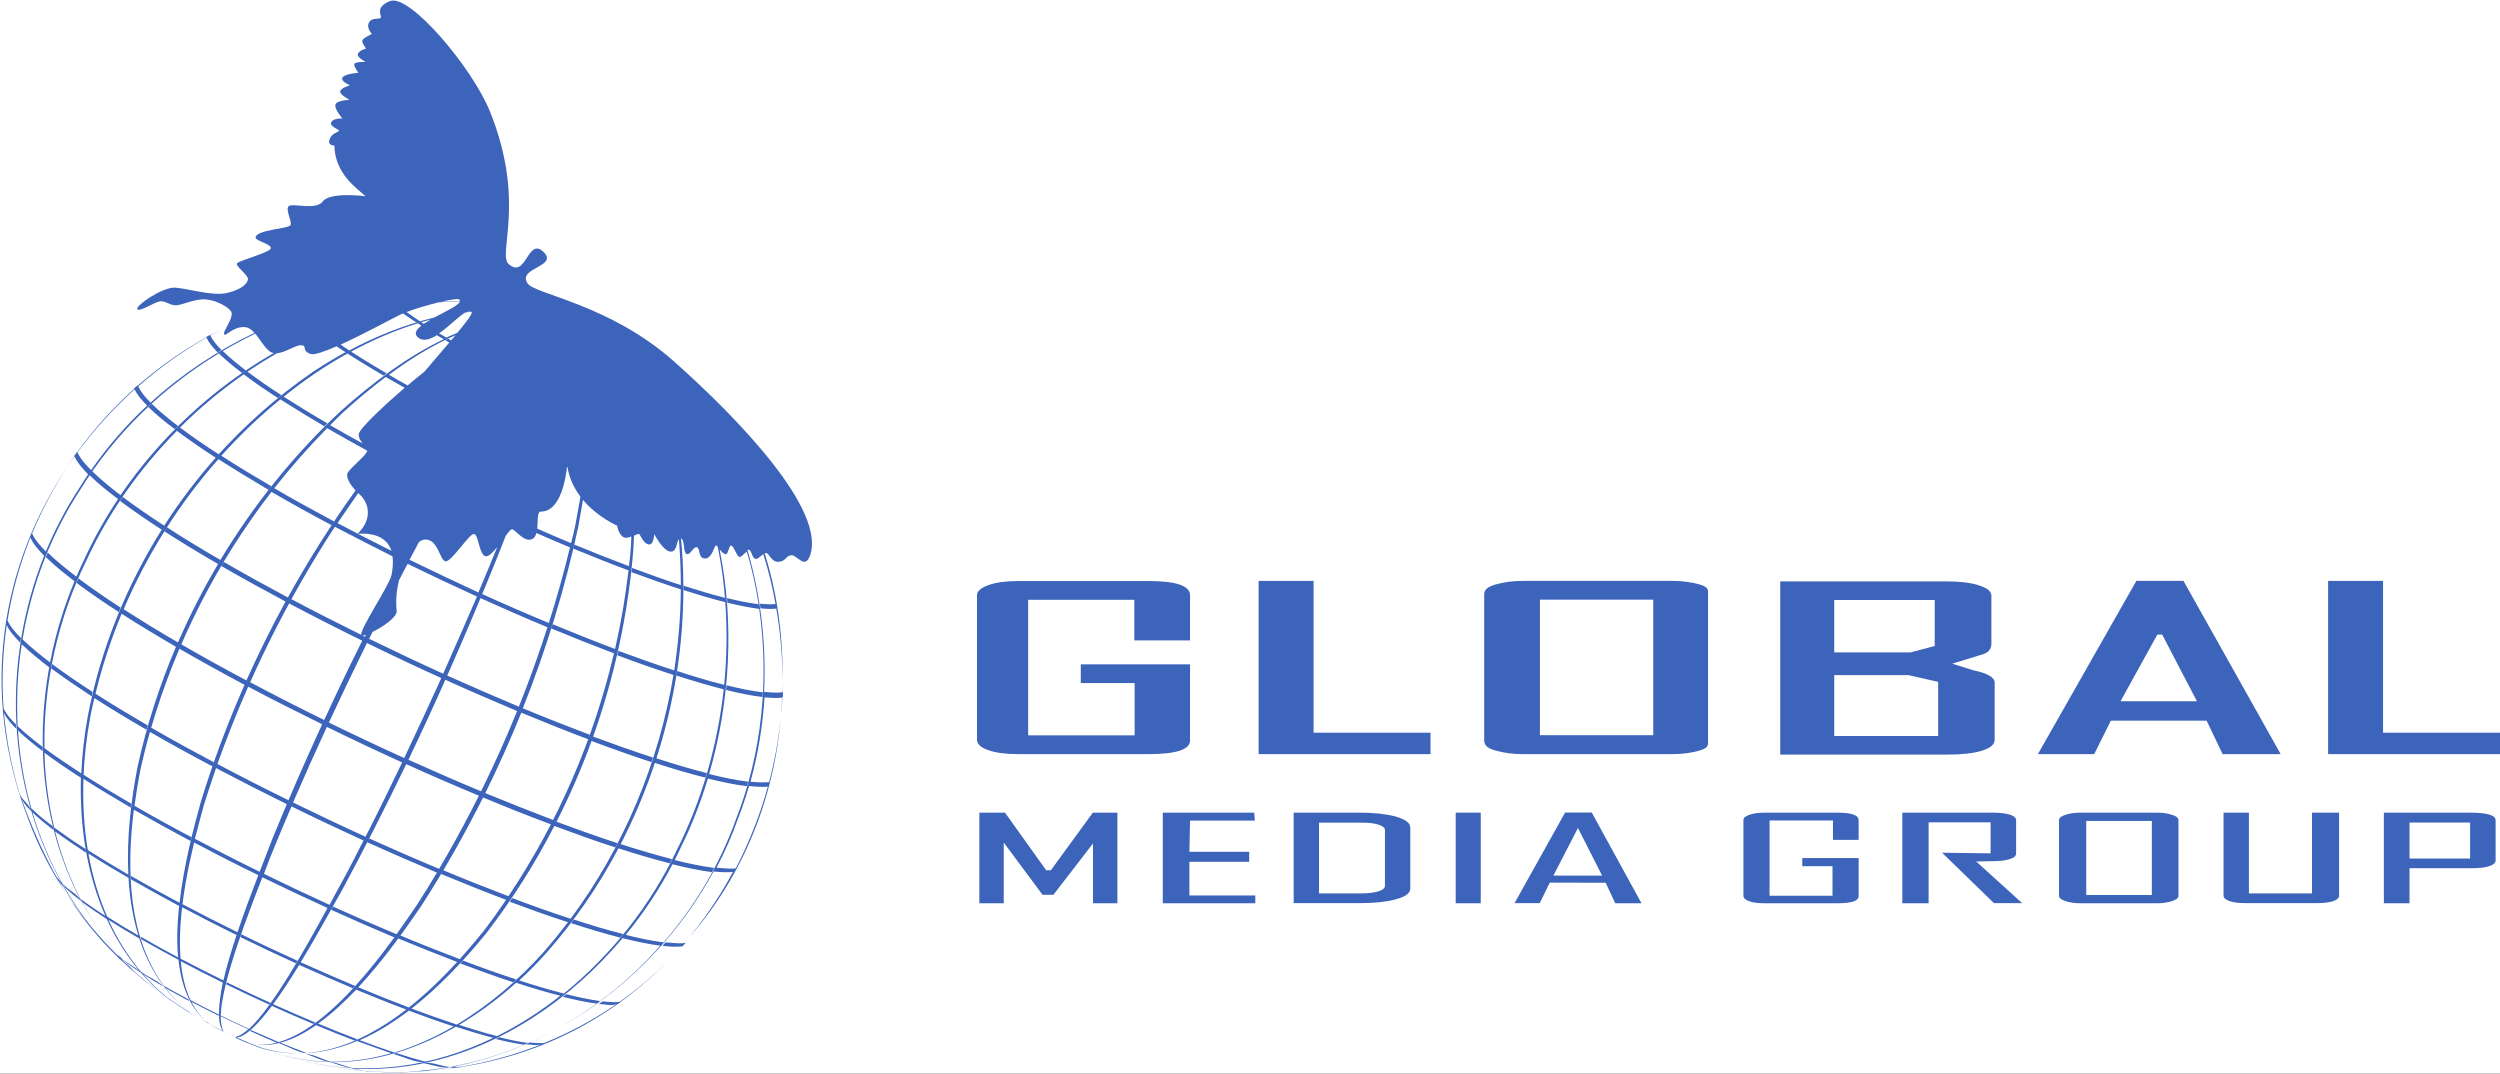 <svg width="170" height="73" viewBox="0 0 170 73" fill="none" xmlns="http://www.w3.org/2000/svg">
<rect x="0" y="0" width="170" height="73" fill="#333333" stroke="none"/>
<g clip-path="url(#clip0_3204_221)">
<rect width="170" height="73" fill="white"/>
<path d="M77.155 49.993V46.45H73.493V45.173H80.923V50.355C80.923 50.972 79.976 51.281 78.092 51.281H69.267C68.415 51.281 67.734 51.196 67.213 51.015C66.691 50.834 66.436 50.6 66.436 50.302V40.469C66.436 40.203 66.691 39.98 67.213 39.788C67.734 39.597 68.415 39.511 69.267 39.511H78.092C79.976 39.511 80.923 39.831 80.923 40.48V43.545H77.134V40.788H69.916V50.004H77.155V49.993Z" fill="#3C64BB"/>
<path d="M116.147 40.459V50.323C116.147 50.611 116.232 50.845 115.583 51.036C115.019 51.196 114.401 51.281 113.731 51.281H103.543C102.873 51.281 102.255 51.196 101.691 51.036C101.042 50.855 100.925 50.611 100.925 50.323V40.459C100.925 40.171 101.031 39.937 101.691 39.746C102.255 39.586 102.873 39.501 103.543 39.501H113.731C114.401 39.501 115.019 39.586 115.583 39.746C116.243 39.937 116.147 40.171 116.147 40.459ZM112.421 49.993V40.778H104.714V49.993H112.421Z" fill="#3C64BB"/>
<path d="M135.415 40.501V43.789C135.415 44.183 135.159 44.428 134.659 44.545L132.753 45.13L134.18 45.577C135.159 45.779 135.638 46.066 135.638 46.428V50.312C135.638 50.621 135.351 50.866 134.776 51.047C134.201 51.228 133.403 51.313 132.381 51.313H121.055V39.533H132.328C133.254 39.533 133.988 39.618 134.553 39.799C135.127 39.98 135.415 40.214 135.415 40.501ZM131.561 40.799H124.727V44.364H129.911L131.561 43.928V40.799ZM124.727 45.896V50.046H131.795V46.364L129.762 45.907H124.727V45.896Z" fill="#3C64BB"/>
<path d="M155.087 51.281H151.137L150.051 49.004H143.537L142.408 51.281H138.576L145.272 39.501H148.476L155.087 51.281ZM149.391 47.684L147.028 43.151H146.698L144.197 47.684H149.391Z" fill="#3C64BB"/>
<path d="M170 49.823V51.281H158.312V39.501H162.048V49.823H170Z" fill="#3C64BB"/>
<path d="M97.274 49.823V51.281H85.586V39.501H89.322V49.823H97.274Z" fill="#3C64BB"/>
<path d="M70.885 60.837L68.255 57.293V61.422H66.595V55.261H68.341L71.14 59.177H71.46L74.312 55.261H75.984V61.422H74.323V57.357L71.63 60.847H70.885V60.837Z" fill="#3C64BB"/>
<path d="M85.362 60.89V61.422H79.07V55.261H85.287L85.329 55.803H80.922L80.88 57.921H84.946V58.602H80.88V60.89H85.362Z" fill="#3C64BB"/>
<path d="M87.97 61.422V55.261H92.462C93.409 55.261 94.208 55.346 94.836 55.505C95.549 55.697 95.9 55.952 95.9 56.282V60.422C95.9 60.741 95.56 60.986 94.868 61.167C94.25 61.326 93.484 61.411 92.558 61.411H87.97V61.422ZM89.694 55.931V60.752H92.526C93.047 60.752 93.463 60.699 93.761 60.603C94.037 60.507 94.176 60.39 94.176 60.241V56.442C94.176 56.293 94.037 56.176 93.75 56.08C93.463 55.984 93.09 55.942 92.632 55.942H89.694V55.931Z" fill="#3C64BB"/>
<path d="M100.69 55.261V61.422H98.987V55.261H100.69Z" fill="#3C64BB"/>
<path d="M111.623 61.422H109.835L109.186 60.028L105.385 60.018L104.704 61.412H102.99L106.429 55.25H108.238L111.623 61.422ZM108.941 59.539L107.301 56.304L105.63 59.539H108.941Z" fill="#3C64BB"/>
<path d="M124.61 60.922V58.9H122.555V58.347H126.387V60.943C126.387 61.263 125.908 61.422 124.94 61.422H120C119.564 61.422 119.213 61.38 118.947 61.284C118.68 61.188 118.553 61.06 118.553 60.911V55.761C118.553 55.623 118.68 55.505 118.947 55.41C119.213 55.314 119.564 55.261 120 55.261H124.94C125.908 55.261 126.387 55.431 126.387 55.772V57.112H124.642V55.793H120.33V60.911H124.61V60.922Z" fill="#3C64BB"/>
<path d="M131.146 55.931V61.422H129.357V55.261H135.478C136.011 55.261 136.426 55.314 136.713 55.41C136.969 55.505 137.096 55.623 137.096 55.772V58.038C137.096 58.208 136.937 58.347 136.628 58.432C136.341 58.517 135.957 58.56 135.5 58.56L134.382 58.581L137.501 61.411H135.585L132.061 57.985L135.361 58.028V55.92H131.146V55.931Z" fill="#3C64BB"/>
<path d="M148.135 55.761V60.922C148.135 61.071 147.964 61.199 147.634 61.294C147.347 61.38 147.028 61.422 146.687 61.422H141.46C141.12 61.422 140.8 61.38 140.513 61.294C140.183 61.199 140.013 61.071 140.013 60.922V55.761C140.013 55.612 140.183 55.484 140.513 55.388C140.8 55.303 141.12 55.261 141.46 55.261H146.687C147.028 55.261 147.347 55.303 147.634 55.388C147.975 55.484 148.135 55.612 148.135 55.761ZM146.325 60.858V55.825H141.865V60.858H146.325Z" fill="#3C64BB"/>
<path d="M151.19 55.261H152.926V60.752H157.215V55.261H159.057V60.911C159.057 61.06 158.929 61.188 158.663 61.273C158.397 61.369 158.046 61.411 157.609 61.411H152.649C152.223 61.411 151.872 61.369 151.606 61.273C151.339 61.177 151.201 61.06 151.201 60.901V55.261H151.19Z" fill="#3C64BB"/>
<path d="M163.847 59.049V61.422H162.102V55.261H167.956C169.117 55.261 169.702 55.431 169.702 55.772V58.517C169.702 58.677 169.553 58.804 169.266 58.9C168.978 58.996 168.584 59.038 168.073 59.038H163.847V59.049ZM163.847 55.931V58.379H167.967V55.931H163.847Z" fill="#3C64BB"/>
<path d="M45.837 24.581C41.441 20.676 36.363 20.016 35.874 19.271C35.16 18.186 38.024 18.143 36.949 17.122C35.874 16.1 35.789 18.995 34.596 17.963C33.809 17.282 35.799 13.749 33.319 7.587C32.127 4.618 27.847 -0.458 26.517 0.074C25.431 0.511 26.006 1.085 25.889 1.213C25.772 1.341 25.293 1.16 25.09 1.532C24.888 1.905 25.293 2.309 25.293 2.309C25.293 2.309 24.739 2.554 24.654 2.724C24.558 2.894 24.899 3.299 24.899 3.299C24.899 3.299 24.473 3.405 24.345 3.639C24.218 3.884 24.867 4.214 24.867 4.214C24.867 4.214 24.122 4.182 24.09 4.363C24.058 4.544 24.377 4.948 24.377 4.948C24.377 4.948 23.462 5.012 23.291 5.267C23.121 5.523 23.802 5.799 23.802 5.799C23.802 5.799 23.164 5.98 23.132 6.214C23.1 6.438 23.77 6.789 23.77 6.789C23.77 6.789 22.908 6.81 22.812 7.108C22.717 7.406 23.281 8.055 23.281 8.055C23.281 8.055 22.663 8.024 22.525 8.311C22.387 8.598 23.057 8.8 23.057 8.885C23.057 8.971 22.472 9.066 22.387 9.566C22.301 9.896 22.738 9.896 22.738 9.896C22.77 11.822 24.281 12.812 24.856 13.344C24.856 13.344 22.44 13.025 21.939 13.706C21.482 14.323 19.896 13.791 19.64 14.015C19.374 14.227 19.874 15.047 19.757 15.302C19.64 15.568 17.383 15.611 17.383 16.164C17.383 16.377 18.437 16.59 18.416 16.877C18.395 17.165 16.234 17.718 16.117 17.909C16 18.101 16.883 18.697 16.862 18.984C16.84 19.271 16.457 19.676 15.446 19.921C14.445 20.155 12.764 19.612 11.901 19.559C11.039 19.516 9.219 20.782 9.336 21.017C9.453 21.251 10.486 20.559 10.847 20.495C11.209 20.421 11.539 20.761 11.944 20.761C12.348 20.761 13.04 20.399 13.743 20.357C14.435 20.314 15.35 20.74 15.68 21.123C15.893 21.357 15.627 21.836 15.425 22.219C15.297 22.453 15.201 22.645 15.233 22.719C15.329 22.932 15.787 22.24 16.574 22.24C16.872 22.24 17.096 22.4 17.309 22.634C14.743 23.858 12.348 25.454 10.241 27.38C9.911 27.04 9.591 26.689 9.4 26.273C10.826 25.018 12.391 23.901 14.041 22.953C14.211 23.337 14.509 23.656 14.797 23.964C14.882 23.911 14.978 23.858 15.063 23.805C14.765 23.496 14.477 23.188 14.307 22.804C14.573 22.655 14.85 22.506 15.116 22.368C14.839 22.506 14.573 22.645 14.296 22.794C14.296 22.783 14.286 22.783 14.286 22.773C14.062 22.9 14.03 22.911 14.009 22.922C14.02 22.943 14.02 22.943 14.02 22.943C12.359 23.879 10.794 24.975 9.357 26.231C9.357 26.22 9.346 26.21 9.346 26.21C9.144 26.38 9.134 26.401 9.112 26.422C9.123 26.444 9.123 26.444 9.123 26.444C7.686 27.731 6.377 29.179 5.248 30.753C5.248 30.743 5.238 30.732 5.238 30.732C5.078 30.956 5.067 30.977 5.046 30.998C5.057 31.02 5.057 31.02 5.057 31.03C4.897 31.254 4.737 31.488 4.588 31.722C4.748 31.488 4.897 31.264 5.067 31.041C5.28 31.498 5.631 31.881 5.993 32.254C5.78 32.573 5.568 32.903 5.365 33.233C4.482 34.584 3.737 36.01 3.119 37.5C2.757 37.128 2.395 36.745 2.182 36.276C2.842 34.691 3.651 33.169 4.588 31.733C0.117 38.383 -1.469 47.014 1.959 55.814C2.619 57.591 3.502 59.283 4.567 60.869C4.354 60.528 4.141 60.188 3.939 59.837C4.045 59.996 4.173 60.134 4.301 60.273C4.822 61.177 5.408 62.06 6.068 62.891C5.536 62.241 5.035 61.571 4.567 60.869C5.908 62.976 7.526 64.795 9.57 66.477C9.836 66.711 10.113 66.945 10.4 67.179C10.155 66.977 9.911 66.775 9.687 66.573C10.124 66.924 10.571 67.275 11.05 67.615C10.4 67.136 9.772 66.626 9.166 66.094C6.419 63.455 4.652 60.134 3.747 56.538C4.429 57.038 5.142 57.517 5.855 57.985C5.844 57.9 5.823 57.815 5.812 57.73C5.078 57.261 4.365 56.772 3.683 56.272C3.29 54.611 3.066 52.909 3.023 51.185C3.822 51.781 4.652 52.345 5.504 52.888C5.408 56.101 5.887 59.389 7.164 62.284C6.589 61.911 6.025 61.539 5.493 61.135C5.536 61.209 5.578 61.294 5.621 61.369C6.153 61.763 6.707 62.135 7.26 62.497C8.186 64.508 9.496 66.328 11.263 67.775C11.188 67.722 11.124 67.668 11.05 67.615C11.124 67.668 11.199 67.722 11.273 67.775C11.444 67.913 11.614 68.052 11.795 68.179C11.646 68.062 11.497 67.945 11.348 67.828C11.869 68.211 12.412 68.573 12.955 68.914C13.019 68.956 13.083 69.009 13.147 69.052C13.094 69.009 13.04 68.967 12.987 68.924C13.168 69.031 13.349 69.148 13.53 69.254C13.328 69.126 13.125 68.999 12.923 68.882C12.284 68.371 11.731 67.807 11.263 67.19C11.795 67.498 12.327 67.786 12.87 68.073C12.849 68.03 12.827 67.998 12.817 67.956C12.253 67.658 11.699 67.349 11.146 67.041C8.75 63.763 8.58 59.198 9.102 55.059C10.368 55.782 11.656 56.495 12.955 57.187C12.976 57.102 12.998 57.017 13.019 56.931C11.71 56.24 10.411 55.527 9.144 54.792C9.261 53.941 9.4 53.111 9.549 52.324C9.74 51.472 9.953 50.621 10.198 49.77C11.593 50.578 13.008 51.355 14.445 52.111C14.477 52.015 14.509 51.93 14.541 51.834C13.104 51.068 11.678 50.291 10.283 49.482C11.965 43.694 14.775 38.213 18.459 33.446C19.8 34.223 21.162 34.978 22.546 35.712C22.599 35.627 22.663 35.542 22.717 35.457C21.343 34.723 19.981 33.978 18.65 33.201C19.768 31.775 20.971 30.413 22.248 29.115C23.142 29.636 24.058 30.147 24.973 30.647C24.963 30.945 23.653 31.935 23.611 32.233C23.568 32.488 23.749 32.882 24.175 33.35C22.504 35.681 20.96 38.117 19.576 40.629C18.107 39.841 16.649 39.043 15.223 38.213C15.169 38.309 15.116 38.394 15.052 38.49C16.489 39.32 17.948 40.118 19.417 40.905C18.459 42.661 17.575 44.449 16.755 46.269C15.254 45.471 13.775 44.651 12.316 43.81C12.274 43.906 12.231 44.013 12.189 44.108C13.647 44.949 15.127 45.769 16.628 46.567C15.478 49.174 14.477 51.845 13.647 54.558C13.179 56.261 12.497 58.815 12.21 61.39C11.092 60.794 9.985 60.188 8.899 59.56C8.899 59.634 8.91 59.719 8.91 59.794C9.985 60.411 11.082 61.018 12.178 61.603C12.05 62.805 12.008 63.997 12.114 65.104C11.252 64.646 10.4 64.178 9.559 63.689C9.581 63.752 9.602 63.816 9.623 63.88C10.454 64.359 11.294 64.817 12.136 65.264C12.338 67.083 12.934 68.658 14.211 69.605C13.988 69.478 13.764 69.35 13.541 69.222C13.807 69.382 14.073 69.541 14.339 69.701C14.296 69.68 14.296 69.68 14.296 69.669C14.307 69.669 14.307 69.68 14.318 69.68C14.69 69.871 14.935 69.988 15.191 70.127C15.18 70.116 15.18 70.116 15.18 70.116C15.18 70.116 15.18 70.116 15.191 70.116C15.191 70.116 15.191 70.127 15.201 70.127C15.201 70.127 15.201 70.127 15.201 70.116C15.063 69.882 15.01 69.531 15.01 69.105C15.627 69.403 16.255 69.701 16.883 69.988C16.574 70.265 16.287 70.446 16.032 70.51C15.851 70.425 15.627 70.329 15.276 70.159C17.692 71.361 20.258 72.202 22.844 72.596C21.077 72.319 19.331 71.851 17.65 71.201C17.66 71.201 17.66 71.201 17.724 71.233C17.703 71.223 17.692 71.223 17.671 71.212C19.97 71.946 22.195 71.659 24.271 70.787C25.048 71.074 25.825 71.35 26.602 71.617C24.047 72.351 21.354 72.447 18.693 71.585C19.938 72 21.194 72.202 22.44 72.223C22.961 72.372 23.462 72.596 24.005 72.627C23.483 72.532 22.983 72.255 22.45 72.223C27.081 72.319 31.595 69.978 35.097 66.828C36.097 67.158 37.098 67.456 38.099 67.711C36.757 68.775 35.309 69.701 33.798 70.457C32.936 70.233 32.074 69.967 31.211 69.69C31.137 69.733 31.062 69.775 30.988 69.818C31.839 70.095 32.691 70.35 33.542 70.574C29.519 72.521 24.995 73.255 20.439 72.085C21.578 72.383 22.717 72.564 23.845 72.627C24.132 72.702 24.42 72.766 24.707 72.798C24.473 72.776 24.239 72.755 24.005 72.734C23.994 72.734 23.983 72.734 23.973 72.734C23.898 72.723 23.813 72.713 23.738 72.702C23.813 72.713 23.877 72.723 23.951 72.723C23.579 72.691 23.196 72.638 22.823 72.585C23.664 72.713 24.505 72.808 25.357 72.862C26.783 72.947 28.209 72.915 29.636 72.766C29.018 72.819 28.38 72.862 27.741 72.872C28.656 72.83 29.561 72.723 30.455 72.574C30.615 72.596 30.775 72.606 30.924 72.606C30.498 72.67 30.062 72.723 29.625 72.766C30.115 72.723 30.594 72.67 31.073 72.596C31.211 72.585 31.35 72.574 31.499 72.542C31.456 72.553 31.403 72.553 31.36 72.553C37.279 71.638 42.154 68.839 45.784 64.966C43.304 67.583 40.291 69.595 37.002 70.925C36.683 70.946 36.353 70.925 36.023 70.893C35.938 70.935 35.842 70.967 35.757 71.01C36.087 71.031 36.417 71.095 36.736 71.042C34.958 71.744 33.106 72.255 31.222 72.553C31.052 72.553 30.881 72.532 30.7 72.532C38.205 71.148 44.847 66.03 48.52 59.262C48.967 59.304 49.404 59.336 49.84 59.294C48.743 61.347 47.381 63.263 45.784 64.966C46.189 64.54 46.572 64.104 46.944 63.646C50.947 59.049 52.969 53.26 53.182 47.397C53.204 47.397 53.225 47.397 53.236 47.386C53.236 47.28 53.246 47.173 53.246 47.067C53.225 47.067 53.204 47.067 53.193 47.077C53.204 46.801 53.204 46.524 53.204 46.247C53.204 46.524 53.193 46.801 53.182 47.077C52.778 47.12 52.373 47.088 51.958 47.045C52.118 43.8 51.735 40.512 50.83 37.394C50.862 37.383 50.883 37.373 50.915 37.383C51.117 37.404 51.117 37.915 51.352 38C51.522 38.053 51.713 37.809 51.905 37.681C52.256 38.798 52.533 39.926 52.735 41.076C52.384 41.108 52.022 41.086 51.671 41.054C51.681 41.161 51.703 41.257 51.713 41.363C52.075 41.406 52.437 41.427 52.789 41.384C53.065 42.991 53.204 44.619 53.214 46.247C53.236 44.619 53.129 42.991 52.874 41.374C52.874 41.363 52.874 41.363 52.874 41.352C52.672 40.097 52.384 38.852 52.001 37.617C52.033 37.607 52.065 37.596 52.097 37.607C52.331 37.628 52.427 38.224 52.938 38.203C53.449 38.181 53.449 37.756 53.832 37.756C54.215 37.756 54.747 38.756 55.088 37.756C56.163 34.67 50.234 28.487 45.837 24.581ZM19.928 54.569C20.673 52.845 21.439 51.132 22.227 49.429C23.919 50.259 25.633 51.068 27.347 51.845C26.538 53.537 25.708 55.229 24.856 56.899C23.196 56.144 21.556 55.367 19.928 54.569ZM24.718 57.155C24.335 57.921 23.941 58.677 23.547 59.432C23.281 59.9 22.887 60.645 22.408 61.529C20.918 60.847 19.427 60.145 17.948 59.422C18.118 58.974 18.267 58.602 18.363 58.325C18.842 57.155 19.321 55.995 19.821 54.835C21.439 55.633 23.068 56.399 24.718 57.155ZM27.485 51.547C25.772 50.77 24.058 49.961 22.365 49.131C23.206 47.322 24.069 45.524 24.952 43.725C26.623 44.545 28.316 45.343 30.008 46.109C29.178 47.929 28.348 49.738 27.485 51.547ZM23.621 23.901C23.664 23.879 23.706 23.858 23.749 23.826C23.547 23.698 23.355 23.571 23.164 23.432C24.643 22.762 26.464 21.772 27.06 21.474C27.155 21.421 27.273 21.368 27.411 21.315C27.709 21.527 28.007 21.73 28.305 21.921C28.39 21.9 28.476 21.868 28.561 21.847C28.252 21.645 27.943 21.432 27.645 21.219C28.263 20.985 29.104 20.74 29.827 20.559C30.306 20.527 30.785 20.506 31.275 20.506C31.169 20.782 30.317 21.166 29.551 21.581C27.485 22.091 25.484 22.89 23.621 23.901ZM14.669 31.115C14.733 31.041 14.807 30.966 14.871 30.892C13.966 30.307 13.094 29.711 12.242 29.072C13.572 27.742 15.031 26.529 16.574 25.454C17.32 26.018 18.097 26.55 18.895 27.061C18.97 26.997 19.055 26.933 19.129 26.869C18.341 26.359 17.564 25.827 16.83 25.273C17.49 24.826 18.16 24.411 18.842 24.017C19.427 23.975 20.108 23.453 20.471 23.475C20.95 23.496 20.449 23.837 21.12 24.071C21.354 24.156 22.057 23.911 22.887 23.549C23.089 23.688 23.291 23.826 23.494 23.954C23.515 23.943 23.547 23.922 23.568 23.911C22.78 24.337 22.003 24.805 21.269 25.294C18.852 26.954 16.628 28.923 14.669 31.115ZM31.233 20.367C31.265 20.399 31.275 20.442 31.265 20.485C30.849 20.485 30.434 20.495 30.019 20.517C30.668 20.367 31.169 20.293 31.233 20.367ZM31.999 21.155C31.924 21.166 31.85 21.176 31.765 21.176C31.861 21.144 31.946 21.134 31.999 21.155ZM29.295 21.73C29.125 21.825 28.965 21.921 28.816 22.017C28.763 21.985 28.699 21.942 28.646 21.91C28.859 21.847 29.072 21.783 29.295 21.73ZM31.637 21.251C31.775 21.23 31.924 21.208 32.063 21.198C32.169 21.304 31.744 21.857 31.094 22.634C30.839 22.741 30.594 22.847 30.349 22.953C30.189 22.858 30.019 22.762 29.859 22.666C30.519 22.209 31.19 21.517 31.637 21.251ZM30.977 22.794C30.881 22.911 30.785 23.028 30.679 23.145C30.615 23.113 30.551 23.07 30.487 23.038C30.413 23.07 30.349 23.102 30.274 23.134C30.37 23.188 30.455 23.241 30.551 23.294C30.03 23.901 29.433 24.592 28.859 25.273C28.529 25.529 28.135 25.858 27.72 26.21C27.294 25.976 26.868 25.731 26.453 25.486C27.858 24.433 29.38 23.485 30.977 22.794ZM26.623 37.458C25.857 37.075 25.101 36.691 24.335 36.298C25.772 36.202 26.389 36.777 26.623 37.458ZM24.814 43.3C24.76 43.279 24.707 43.246 24.654 43.225C24.707 43.215 24.792 43.193 24.878 43.161C24.856 43.204 24.835 43.246 24.814 43.3ZM30.136 45.811C28.444 45.045 26.762 44.247 25.101 43.438C25.175 43.279 25.261 43.13 25.335 42.97C26.059 42.619 27.017 41.959 26.974 41.533C26.9 40.863 26.964 40.139 27.134 39.458C27.326 39.086 27.517 38.713 27.72 38.341C29.285 39.107 30.849 39.841 32.435 40.565C31.68 42.31 30.913 44.066 30.136 45.811ZM27.847 38.064C28.06 37.66 28.273 37.255 28.497 36.851C28.625 36.755 28.763 36.702 28.88 36.691C29.806 36.617 29.902 38.171 30.317 38.171C30.732 38.171 31.914 36.276 32.233 36.308C32.553 36.34 32.584 37.83 33.063 37.83C33.255 37.83 33.532 37.543 33.809 37.202C33.394 38.234 32.968 39.267 32.531 40.288C30.966 39.565 29.402 38.82 27.847 38.064ZM36.789 34.787C38.173 34.787 38.492 32.339 38.556 31.754C38.567 31.754 38.578 31.765 38.588 31.765C38.716 32.552 39.057 33.222 39.472 33.776C39.355 34.457 39.227 35.117 39.12 35.723C39.035 36.127 38.94 36.532 38.833 36.936C38.067 36.617 37.3 36.287 36.534 35.947C36.587 35.425 36.502 34.787 36.789 34.787ZM5.269 30.764C6.408 29.21 7.718 27.774 9.155 26.476C9.346 26.891 9.676 27.242 10.007 27.582C8.58 28.902 7.303 30.381 6.196 31.967C5.834 31.605 5.482 31.222 5.269 30.764ZM5.461 33.297C7.792 29.509 11.071 26.337 14.882 24.028C15.371 24.507 15.904 24.943 16.457 25.358C16.543 25.305 16.628 25.241 16.713 25.188C16.17 24.773 15.638 24.337 15.148 23.869C15.872 23.443 16.606 23.049 17.362 22.687C17.681 23.07 17.958 23.602 18.32 23.879C18.416 23.954 18.512 23.986 18.618 24.007C14.488 26.369 10.869 29.753 8.197 33.669C7.526 33.158 6.866 32.626 6.281 32.052C6.217 32.137 6.153 32.233 6.1 32.318C6.696 32.903 7.345 33.425 8.027 33.935C7.154 35.244 6.387 36.606 5.738 38.022C5.546 38.415 5.365 38.809 5.195 39.213C4.514 38.692 3.843 38.16 3.247 37.575C3.204 37.681 3.162 37.777 3.119 37.883C3.715 38.468 4.386 39.001 5.067 39.522C4.333 41.288 3.769 43.14 3.407 45.045C2.747 44.545 2.119 44.034 1.533 43.481C2.129 39.873 3.449 36.372 5.461 33.297ZM3.832 59.602C2.938 58.017 2.172 56.282 1.469 54.335C1.629 54.644 1.884 54.91 2.129 55.165C2.023 54.675 1.48 54.42 1.32 53.941C1.32 53.941 1.32 53.941 1.331 53.962C0.777 52.153 0.447 50.355 0.266 48.471C0.458 48.886 0.777 49.227 1.107 49.557C1.097 49.461 1.097 49.355 1.086 49.259C0.756 48.929 0.437 48.589 0.245 48.173C0.107 46.29 0.181 44.385 0.458 42.512C0.458 42.512 0.458 42.512 0.447 42.48C0.447 42.459 0.458 42.427 0.501 42.172C0.479 42.278 0.469 42.385 0.447 42.48C0.65 42.949 1.011 43.321 1.373 43.694C1.395 43.587 1.405 43.491 1.427 43.385C1.065 43.023 0.713 42.64 0.511 42.193C0.82 40.267 1.341 38.373 2.065 36.564C2.065 36.564 2.065 36.564 2.055 36.532C2.065 36.511 2.076 36.479 2.182 36.223C2.14 36.33 2.097 36.425 2.055 36.532C2.268 37.011 2.63 37.404 3.002 37.788C0.139 44.97 0.426 53.345 4.184 60.028C4.077 59.89 3.949 59.751 3.832 59.602ZM9.038 65.955C8.75 65.7 8.474 65.445 8.197 65.178C8.293 65.253 8.388 65.327 8.484 65.402C8.676 65.583 8.857 65.764 9.038 65.955ZM5.472 61.177C5.174 60.741 4.62 60.507 4.279 60.102C4.322 60.188 4.375 60.273 4.429 60.358C4.769 60.688 5.142 60.986 5.536 61.284C6.302 62.71 7.239 64.04 8.357 65.253C8.218 65.125 8.069 65.008 7.92 64.891C7.313 64.285 6.738 63.657 6.196 63.008C5.514 62.146 4.908 61.241 4.365 60.305L4.375 60.315C4.343 60.252 4.311 60.198 4.279 60.145C3.396 58.591 2.715 56.942 2.204 55.239C2.651 55.665 3.14 56.059 3.641 56.442C3.619 56.357 3.598 56.261 3.577 56.176C3.066 55.793 2.576 55.399 2.129 54.963C1.64 53.239 1.341 51.462 1.224 49.674C1.746 50.174 2.31 50.632 2.896 51.068C2.896 50.972 2.896 50.876 2.885 50.781C2.3 50.334 1.725 49.876 1.203 49.376C1.107 47.524 1.192 45.651 1.48 43.81C2.055 44.364 2.693 44.875 3.343 45.375C2.374 50.749 2.97 56.442 5.472 61.177ZM3.023 50.876C2.949 46.481 3.96 42.012 5.866 38.139C7.345 34.914 9.464 31.903 12.029 29.296C12.881 29.934 13.764 30.541 14.669 31.126C13.381 32.573 12.21 34.116 11.167 35.744C10.198 35.117 9.251 34.467 8.346 33.797C8.282 33.882 8.229 33.978 8.165 34.063C9.08 34.744 10.028 35.393 10.996 36.021C8.559 39.895 6.824 44.215 5.972 48.695C5.738 49.961 5.589 51.27 5.525 52.59C4.673 52.036 3.832 51.472 3.023 50.876ZM12.902 68.85C12.359 68.499 11.837 68.158 11.337 67.796C10.752 67.317 10.23 66.807 9.74 66.253C10.187 66.541 10.656 66.817 11.124 67.094C10.709 66.658 10.07 66.445 9.591 66.083C8.687 65.008 7.952 63.816 7.377 62.55C8.058 62.986 8.761 63.412 9.474 63.816C10.102 65.764 11.188 67.52 12.902 68.85ZM9.41 63.614C8.687 63.199 7.973 62.773 7.281 62.327C7.303 62.38 7.335 62.433 7.356 62.486C6.728 61.081 6.291 59.592 6.015 58.049C6.909 58.613 7.814 59.166 8.74 59.698C8.814 61.05 9.027 62.38 9.41 63.614ZM9.346 52.185C8.91 54.452 8.601 56.995 8.729 59.475C7.792 58.932 6.877 58.379 5.972 57.804C5.706 56.208 5.621 54.58 5.674 52.962C6.728 53.633 7.803 54.282 8.899 54.92C8.91 54.835 8.921 54.739 8.931 54.654C7.835 54.016 6.749 53.367 5.685 52.685C5.685 52.76 5.674 52.834 5.674 52.898C5.727 51.504 5.887 50.121 6.132 48.791C6.217 48.344 6.313 47.907 6.419 47.471C7.579 48.216 8.761 48.929 9.964 49.621C9.996 49.525 10.017 49.429 10.049 49.333C8.846 48.631 7.654 47.918 6.494 47.173C6.941 45.322 7.537 43.502 8.271 41.736C9.474 42.512 10.72 43.257 11.965 43.981C10.837 46.641 9.953 49.387 9.346 52.185ZM14.988 38.075C13.754 37.362 12.54 36.628 11.358 35.861C11.305 35.957 11.241 36.042 11.188 36.138C12.38 36.904 13.594 37.639 14.829 38.352C13.807 40.075 12.902 41.852 12.104 43.683C10.847 42.959 9.613 42.204 8.41 41.427C9.996 37.713 12.178 34.244 14.85 31.222C15.968 31.935 17.107 32.626 18.256 33.307C18.32 33.222 18.384 33.148 18.448 33.063C17.298 32.392 16.159 31.711 15.052 30.988C16.287 29.615 17.628 28.327 19.065 27.157C20.045 27.785 21.045 28.391 22.057 28.987C22.12 28.923 22.195 28.849 22.259 28.785C21.248 28.2 20.258 27.593 19.289 26.976C19.981 26.422 20.694 25.89 21.428 25.39C22.142 24.911 22.876 24.454 23.632 24.039C24.43 24.56 25.25 25.05 26.08 25.539C26.155 25.486 26.219 25.433 26.293 25.39C25.474 24.911 24.665 24.422 23.877 23.911C25.314 23.134 26.836 22.474 28.401 21.985C28.486 22.038 28.571 22.091 28.656 22.145C28.305 22.411 28.145 22.677 28.39 22.911C28.731 23.251 29.21 23.102 29.71 22.794C29.859 22.89 30.008 22.975 30.168 23.07C27.613 24.294 25.261 26.093 23.217 27.912C20.013 30.881 17.245 34.329 14.988 38.075ZM23.366 28.008C24.26 27.199 25.218 26.391 26.229 25.635C26.655 25.88 27.081 26.125 27.517 26.369C26.059 27.625 24.43 29.157 24.398 29.519C24.377 29.764 24.516 29.977 24.665 30.158C23.919 29.753 23.185 29.338 22.45 28.913C22.748 28.604 23.057 28.306 23.366 28.008ZM24.356 33.531C24.388 33.563 24.42 33.595 24.462 33.627C25.112 34.223 25.335 35.308 24.324 36.287C23.866 36.053 23.409 35.808 22.951 35.574C23.419 34.882 23.887 34.201 24.356 33.531ZM15.191 70.148C14.871 69.988 14.552 69.818 14.232 69.637C13.711 69.233 13.317 68.722 13.019 68.126C13.636 68.445 14.254 68.765 14.882 69.073C14.882 69.041 14.882 69.009 14.882 68.988C14.232 68.669 13.594 68.35 12.955 68.009C11.635 65.21 12.38 60.688 13.2 57.293C14.648 58.059 16.106 58.804 17.575 59.517C17.607 59.443 17.639 59.358 17.66 59.283C16.181 58.559 14.711 57.804 13.253 57.038C13.477 56.154 13.7 55.346 13.881 54.686C14.137 53.867 14.414 53.047 14.69 52.228C16.287 53.069 17.894 53.888 19.512 54.686C19.555 54.601 19.587 54.505 19.63 54.42C18.001 53.622 16.383 52.803 14.786 51.951C16.798 46.29 19.491 40.852 22.77 35.819C24.069 36.5 25.378 37.17 26.687 37.83C26.762 38.341 26.677 38.852 26.613 39.139C26.442 39.852 24.43 42.842 24.569 43.172C22.972 42.385 21.386 41.576 19.821 40.746C19.768 40.842 19.715 40.937 19.662 41.033C21.301 41.906 22.961 42.746 24.633 43.566C23.738 45.353 22.876 47.152 22.046 48.961C20.353 48.131 18.661 47.269 17 46.386C16.958 46.481 16.915 46.588 16.862 46.684C18.522 47.567 20.215 48.418 21.907 49.248C20.726 51.824 19.587 54.42 18.522 57.038C18.129 58.102 17.043 60.741 16.149 63.391C14.893 62.773 13.636 62.135 12.391 61.475C12.38 61.55 12.37 61.614 12.37 61.688C13.594 62.337 14.839 62.965 16.085 63.582C15.733 64.646 15.414 65.71 15.191 66.668C14.211 66.189 13.242 65.689 12.274 65.189C12.274 65.242 12.284 65.306 12.284 65.359C13.232 65.859 14.19 66.349 15.148 66.817C14.839 68.392 14.754 69.648 15.191 70.148ZM15.01 69.052C15.084 66.743 16.851 62.209 17.841 59.656C19.31 60.368 20.79 61.071 22.27 61.741C20.779 64.487 18.554 68.456 16.936 69.967C16.298 69.669 15.648 69.371 15.01 69.052ZM16.042 70.552C16.66 70.552 17.543 69.659 18.491 68.403C19.427 68.829 20.364 69.233 21.301 69.627C21.343 69.595 21.386 69.563 21.439 69.531C20.481 69.126 19.523 68.711 18.576 68.286C19.161 67.488 19.768 66.562 20.343 65.615C21.556 66.157 22.77 66.689 23.994 67.2C24.047 67.147 24.09 67.094 24.143 67.041C22.908 66.519 21.673 65.987 20.449 65.434C21.673 63.423 22.748 61.401 23.217 60.613C24.75 57.772 26.219 54.878 27.624 51.962C29.263 52.707 30.913 53.42 32.574 54.111C32.627 54.016 32.67 53.92 32.723 53.813C31.062 53.122 29.412 52.398 27.773 51.664C28.635 49.865 29.476 48.046 30.285 46.226C31.903 46.96 33.532 47.663 35.171 48.354C35.214 48.259 35.256 48.152 35.288 48.056C33.66 47.375 32.031 46.662 30.413 45.939C31.595 43.268 32.733 40.586 33.819 37.883C34.011 37.394 34.203 36.915 34.394 36.425C34.586 36.17 34.745 35.978 34.82 35.989C35.054 36.01 35.672 36.958 36.225 36.638C36.353 36.564 36.427 36.425 36.47 36.245C37.226 36.574 37.992 36.904 38.758 37.224C38.343 38.947 37.864 40.661 37.321 42.363C35.799 41.736 34.288 41.076 32.787 40.395C32.744 40.49 32.712 40.586 32.67 40.671C34.181 41.352 35.703 42.023 37.226 42.651C35.395 48.376 32.914 53.909 29.859 59.081C28.273 58.421 26.687 57.73 25.112 57.017C25.069 57.102 25.026 57.187 24.973 57.272C26.549 57.985 28.124 58.666 29.71 59.336C29.274 60.081 28.816 60.816 28.348 61.539C27.965 62.103 27.496 62.784 26.964 63.529C25.516 62.922 24.079 62.295 22.642 61.645C22.599 61.72 22.557 61.794 22.525 61.869C23.951 62.518 25.378 63.135 26.815 63.742C24.782 66.53 21.844 70.042 18.948 70.861C18.32 70.595 17.692 70.318 17.064 70.042C17.043 70.063 17.021 70.084 17 70.105C17.607 70.382 18.214 70.648 18.82 70.903C18.16 71.074 17.511 71.106 16.872 70.946C16.681 70.872 16.372 70.723 16.01 70.574C16.032 70.552 16.032 70.552 16.042 70.552ZM20.843 71.606C20.258 71.382 19.672 71.148 19.097 70.914C19.055 70.925 19.012 70.935 18.98 70.946C19.576 71.148 20.172 71.531 20.79 71.617C19.779 71.68 18.735 71.574 17.681 71.255C17.49 71.18 17.192 71.063 16.872 70.935C16.872 70.935 16.883 70.935 16.926 70.946C16.915 70.946 16.904 70.935 16.904 70.935C18.405 71.34 19.981 70.765 21.492 69.712C22.365 70.073 23.238 70.425 24.111 70.754C24.175 70.733 24.228 70.701 24.292 70.669C23.398 70.329 22.514 69.978 21.631 69.605C22.525 68.967 23.398 68.158 24.218 67.296C25.346 67.764 26.485 68.222 27.624 68.647C27.688 68.605 27.752 68.552 27.805 68.509C26.655 68.073 25.506 67.615 24.366 67.136C26.144 65.221 27.666 63.039 28.625 61.635C30.168 59.251 31.573 56.772 32.851 54.228C34.383 54.867 35.927 55.484 37.471 56.059C37.524 55.963 37.566 55.867 37.62 55.761C36.076 55.175 34.532 54.558 33 53.931C33.883 52.143 34.703 50.312 35.448 48.461C36.959 49.089 38.471 49.695 39.993 50.27C40.036 50.163 40.068 50.068 40.1 49.961C38.578 49.387 37.066 48.791 35.554 48.163C37.151 44.151 38.418 40.011 39.323 35.819C39.429 35.244 39.536 34.627 39.642 33.989C40.643 35.18 41.963 35.744 41.963 35.744C41.963 35.744 42.037 36.276 42.367 36.511C42.516 36.617 42.729 36.564 42.931 36.479C42.921 36.734 42.91 36.979 42.899 37.224C42.867 37.649 42.825 38.075 42.772 38.501C41.526 38.032 40.291 37.543 39.057 37.032C39.035 37.128 39.014 37.213 38.993 37.309C40.238 37.819 41.484 38.32 42.74 38.788C42.527 40.586 42.229 42.363 41.824 44.13C40.408 43.598 38.993 43.034 37.588 42.448C37.556 42.544 37.524 42.64 37.492 42.736C38.907 43.321 40.323 43.885 41.75 44.428C40.366 50.302 37.928 55.942 34.575 60.943C33.095 60.379 31.616 59.794 30.147 59.177C30.093 59.262 30.051 59.347 29.998 59.432C31.467 60.039 32.936 60.635 34.415 61.188C33.926 61.911 33.415 62.624 32.883 63.316C32.382 63.933 31.839 64.582 31.265 65.221C29.913 64.71 28.571 64.178 27.23 63.614C27.177 63.678 27.124 63.752 27.081 63.816C28.412 64.37 29.753 64.902 31.084 65.413C28.326 68.435 24.75 71.308 20.843 71.606ZM26.826 71.574C26.038 71.308 25.25 71.031 24.462 70.733C25.633 70.222 26.751 69.52 27.805 68.722C28.816 69.105 29.827 69.467 30.839 69.797C29.561 70.542 28.22 71.148 26.826 71.574ZM31.062 69.669C30.03 69.329 29.008 68.967 27.986 68.584C29.945 67.051 31.68 65.168 33.095 63.423C34.841 61.156 36.385 58.719 37.694 56.165C39.067 56.676 40.451 57.176 41.835 57.623C41.888 57.527 41.931 57.431 41.984 57.336C40.6 56.878 39.216 56.389 37.843 55.878C38.748 54.101 39.546 52.26 40.227 50.387C41.579 50.898 42.942 51.377 44.294 51.824C44.326 51.717 44.358 51.621 44.4 51.515C43.038 51.068 41.686 50.589 40.334 50.089C41.803 45.971 42.729 41.661 43.07 37.33C43.08 37.032 43.102 36.734 43.112 36.425C43.283 36.351 43.421 36.276 43.464 36.319C43.57 36.404 43.74 36.947 44.102 37.021C44.464 37.096 44.486 36.319 44.486 36.319C44.486 36.319 45.103 37.511 45.614 37.511C46.04 37.511 46.008 36.84 46.157 36.66C46.178 36.819 46.189 36.979 46.199 37.149C46.263 38.032 46.295 38.905 46.295 39.788C45.188 39.426 44.081 39.032 42.974 38.617C42.963 38.713 42.953 38.809 42.942 38.905C44.06 39.32 45.177 39.714 46.295 40.075C46.285 41.916 46.125 43.757 45.848 45.588C44.581 45.173 43.315 44.726 42.048 44.258C42.026 44.353 42.005 44.46 41.973 44.555C43.24 45.034 44.517 45.481 45.795 45.896C44.805 51.877 42.399 57.634 38.801 62.475C37.471 62.039 36.151 61.571 34.831 61.071C34.777 61.156 34.724 61.23 34.66 61.316C35.969 61.805 37.289 62.284 38.62 62.71C38.077 63.423 37.513 64.114 36.928 64.785C35.267 66.626 33.276 68.35 31.062 69.669ZM35.309 66.668C35.948 66.083 36.555 65.466 37.119 64.838C39.046 62.667 40.696 60.262 42.058 57.687C43.219 58.059 44.379 58.41 45.55 58.709C45.603 58.613 45.656 58.517 45.699 58.421C44.528 58.123 43.368 57.772 42.208 57.4C43.123 55.623 43.9 53.782 44.528 51.877C45.667 52.249 46.817 52.59 47.966 52.877C47.998 52.771 48.03 52.675 48.062 52.568C46.913 52.281 45.773 51.93 44.635 51.568C46.136 46.928 46.742 42.002 46.359 37.17C46.338 36.979 46.327 36.798 46.306 36.606C46.583 36.723 46.444 37.564 46.689 37.67C46.944 37.777 47.126 37.16 47.381 37.213C47.636 37.266 47.455 37.979 47.945 37.979C48.435 37.979 48.584 37.064 48.69 37.085C48.722 37.096 48.765 37.128 48.807 37.192C49.041 38.33 49.201 39.48 49.297 40.65C48.36 40.416 47.423 40.129 46.487 39.831C46.487 39.926 46.487 40.033 46.487 40.129C47.423 40.427 48.371 40.714 49.318 40.948C49.457 42.81 49.425 44.704 49.244 46.567C48.179 46.301 47.104 45.981 46.05 45.63C46.029 45.737 46.018 45.832 45.997 45.939C47.062 46.279 48.137 46.599 49.212 46.875C48.786 50.727 47.7 54.495 46.008 57.836C44.262 61.518 41.59 64.934 38.343 67.562C37.321 67.296 36.31 66.998 35.309 66.668ZM40.813 68.073C40.047 67.966 39.27 67.796 38.503 67.605C38.428 67.668 38.354 67.722 38.279 67.786C39.046 67.977 39.802 68.147 40.568 68.243C39.12 69.297 37.566 70.201 35.927 70.925C35.267 70.84 34.607 70.691 33.947 70.531C33.862 70.574 33.787 70.616 33.702 70.648C34.352 70.808 35.011 70.957 35.661 71.042C34.022 71.744 32.308 72.266 30.551 72.585C30.551 72.585 30.551 72.585 30.541 72.585C29.487 72.776 28.412 72.894 27.337 72.925C26.549 72.936 25.75 72.904 24.931 72.851C24.643 72.808 24.356 72.713 24.058 72.67C25.676 72.755 27.273 72.617 28.827 72.298C29.423 72.415 30.03 72.67 30.626 72.553C30.051 72.532 29.476 72.223 28.912 72.276C34.107 71.17 38.833 67.966 42.335 63.795C43.187 64.008 44.049 64.199 44.901 64.306C43.687 65.7 42.303 66.966 40.813 68.073ZM50.032 59.049C49.733 59.081 49.648 59.081 48.722 59.006C49.286 57.932 49.787 56.814 50.191 55.654C50.468 54.931 50.723 54.197 50.936 53.452C51.362 53.494 51.788 53.526 52.214 53.494C51.681 55.42 50.947 57.282 50.032 59.049ZM53.204 47.439C53.097 49.387 52.789 51.313 52.299 53.186C51.884 53.218 51.458 53.196 51.032 53.154C51.554 51.281 51.862 49.355 51.99 47.418C52.395 47.461 52.799 47.482 53.204 47.439ZM51.586 41.086C50.873 41.001 50.149 40.842 49.435 40.671C49.446 40.778 49.457 40.873 49.457 40.98C50.181 41.161 50.904 41.31 51.628 41.406C52.309 46.194 51.82 51.164 50.063 55.665C48.967 58.751 47.264 61.614 45.124 64.082C44.262 63.976 43.41 63.784 42.548 63.572C43.783 62.071 44.847 60.454 45.731 58.772C46.625 58.996 47.519 59.187 48.403 59.304C48.456 59.209 48.509 59.113 48.562 59.017C47.668 58.9 46.774 58.709 45.88 58.485C46.029 58.198 46.167 57.9 46.306 57.602C47.04 56.123 47.647 54.558 48.137 52.941C49.02 53.154 49.904 53.356 50.787 53.462C50.819 53.356 50.851 53.249 50.873 53.154C49.989 53.047 49.105 52.856 48.222 52.632C49.648 47.727 49.946 42.363 48.935 37.362C49.052 37.5 49.191 37.639 49.308 37.681C49.542 37.756 49.542 37.096 49.712 37.096C49.883 37.096 50.074 37.756 50.244 37.862C50.383 37.937 50.596 37.639 50.777 37.511C51.139 38.671 51.394 39.873 51.586 41.086Z" fill="#3C64BB"/>
<path d="M8.59 65.466C8.942 65.721 9.303 65.966 9.676 66.211C9.325 65.817 8.814 65.615 8.42 65.274C8.463 65.338 8.526 65.402 8.59 65.466Z" fill="#3C64BB"/>
<path d="M20.8 71.67C21.385 71.851 21.96 72.191 22.578 72.223C21.981 72.074 21.407 71.702 20.8 71.67Z" fill="#3C64BB"/>
<path d="M28.986 72.213C28.305 72.032 27.634 71.829 26.953 71.606C26.878 71.627 26.804 71.648 26.73 71.67C27.475 71.851 28.23 72.308 28.986 72.213Z" fill="#3C64BB"/>
<path d="M18.394 68.201C17.394 67.743 16.404 67.275 15.414 66.796C15.403 66.839 15.393 66.892 15.382 66.934C16.351 67.413 17.33 67.871 18.32 68.318C18.341 68.275 18.362 68.243 18.394 68.201Z" fill="#3C64BB"/>
<path d="M20.236 65.338C18.959 64.753 17.671 64.157 16.404 63.529C16.382 63.593 16.361 63.657 16.34 63.721C17.596 64.338 18.863 64.934 20.129 65.508C20.161 65.455 20.193 65.402 20.236 65.338Z" fill="#3C64BB"/>
<path d="M31.307 65.519C32.499 65.966 33.702 66.402 34.905 66.796C34.968 66.732 35.043 66.668 35.107 66.605C33.893 66.211 32.68 65.775 31.477 65.317C31.424 65.391 31.37 65.455 31.307 65.519Z" fill="#3C64BB"/>
<path d="M40.972 68.094C40.887 68.158 40.813 68.211 40.727 68.275C41.228 68.286 41.813 68.488 42.207 68.126C41.813 68.169 41.388 68.137 40.972 68.094Z" fill="#3C64BB"/>
<path d="M45.252 64.082C45.188 64.157 45.114 64.242 45.05 64.317C45.508 64.37 45.965 64.402 46.412 64.349C46.487 64.274 46.551 64.189 46.625 64.114C46.253 64.168 46.231 64.157 45.252 64.082Z" fill="#3C64BB"/>
<path d="M42.378 63.519C41.249 63.231 40.132 62.891 39.014 62.529C38.95 62.614 38.897 62.688 38.833 62.774C39.951 63.135 41.068 63.476 42.186 63.763C42.25 63.678 42.314 63.593 42.378 63.519Z" fill="#3C64BB"/>
<path d="M6.301 47.056C5.354 46.439 4.428 45.811 3.534 45.151C3.512 45.247 3.491 45.354 3.48 45.449C4.375 46.109 5.301 46.737 6.238 47.354C6.259 47.258 6.28 47.163 6.301 47.056Z" fill="#3C64BB"/>
<path d="M8.207 41.321C7.217 40.682 6.259 40.022 5.333 39.331C5.29 39.437 5.248 39.533 5.205 39.639C6.131 40.331 7.1 40.991 8.079 41.618C8.122 41.523 8.164 41.416 8.207 41.321Z" fill="#3C64BB"/>
<path d="M12.114 28.977C11.486 28.498 10.869 27.997 10.315 27.455C10.241 27.529 10.156 27.593 10.081 27.668C10.635 28.21 11.252 28.71 11.891 29.189C11.965 29.125 12.04 29.051 12.114 28.977Z" fill="#3C64BB"/>
<path d="M49.371 46.918C50.201 47.12 51.032 47.301 51.851 47.397C51.862 47.29 51.862 47.184 51.873 47.078C51.042 46.982 50.223 46.801 49.403 46.599C49.392 46.705 49.382 46.812 49.371 46.918Z" fill="#3C64BB"/>
</g>
<defs>
<clipPath id="clip0_3204_221">
<rect width="170" height="73" fill="white"/>
</clipPath>
</defs>
</svg>
